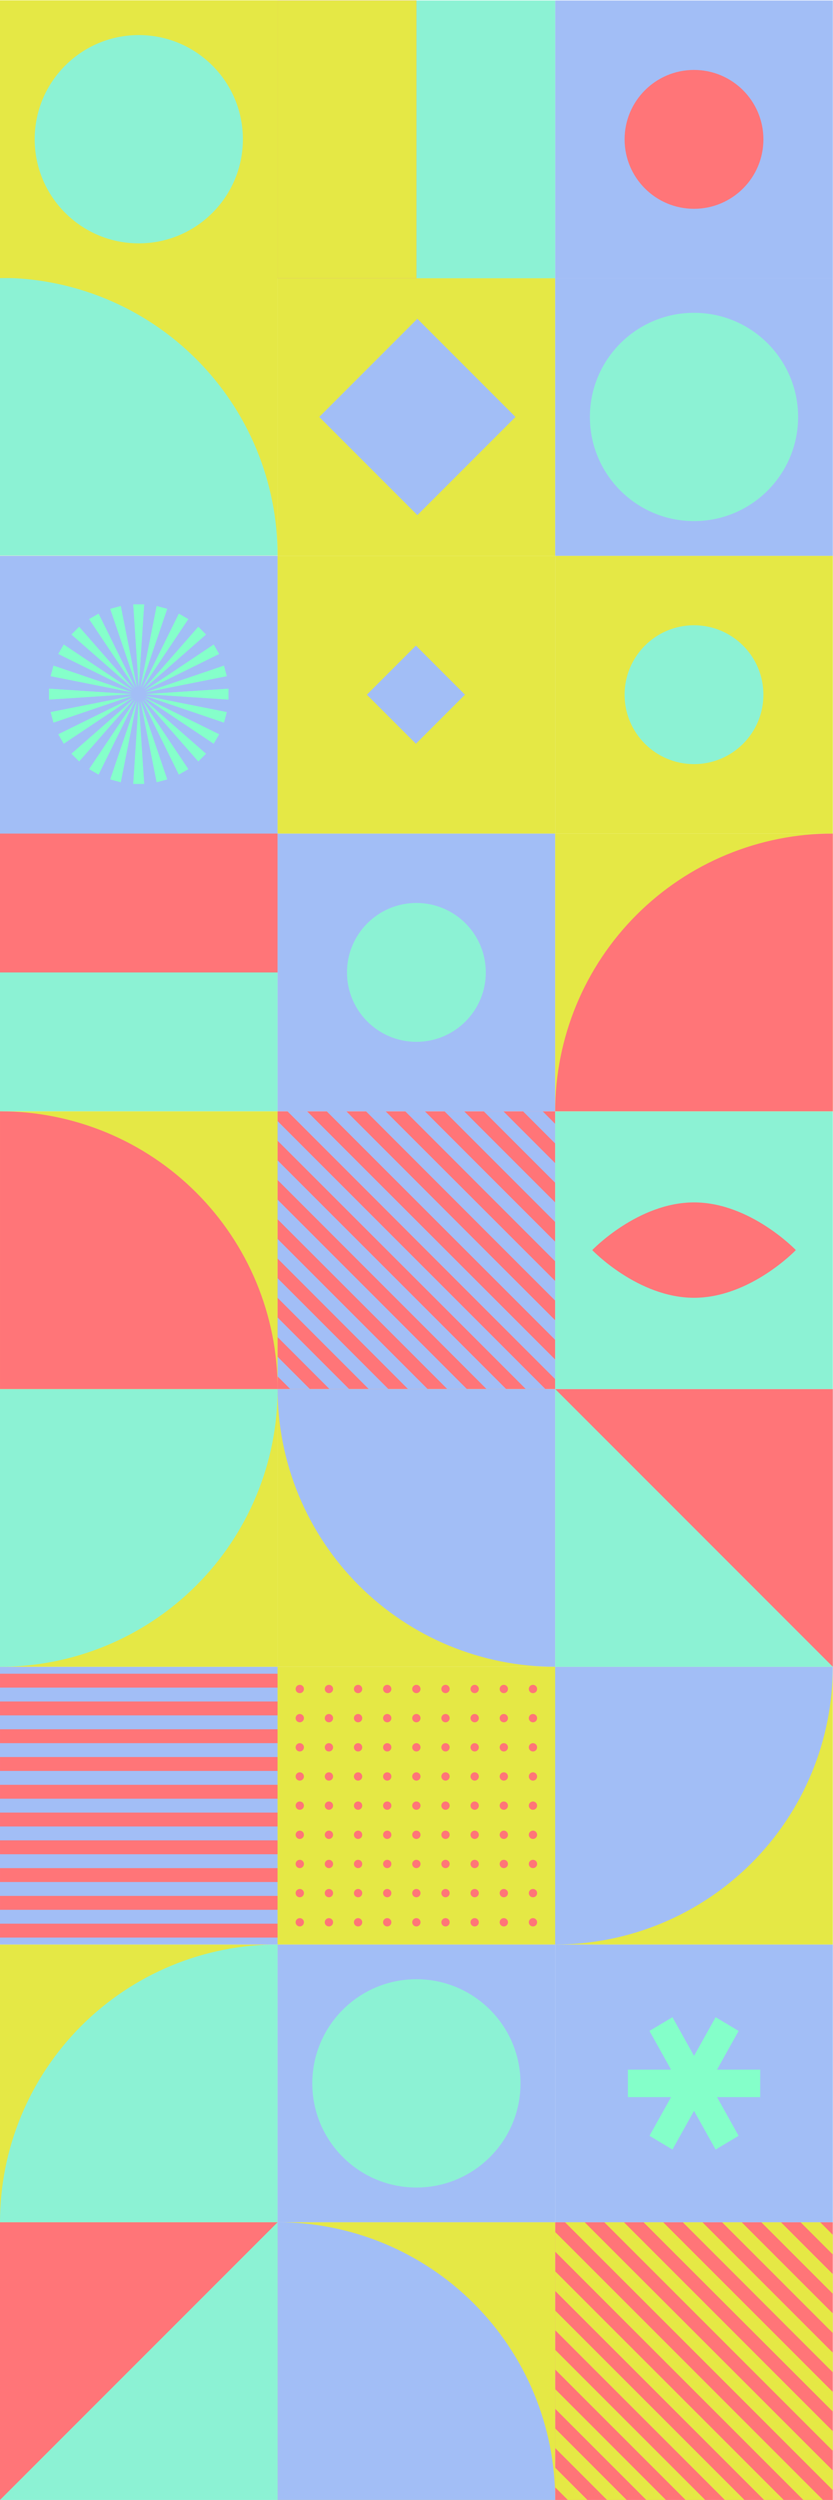 <?xml version="1.0" encoding="UTF-8" standalone="no"?>
<svg width="2266" height="6797" viewBox="0 0 2266 6797" fill="none" xmlns="http://www.w3.org/2000/svg">
<rect width="755.149" height="755.099" transform="matrix(1 4.37055e-08 4.37173e-08 -1 0.008 6797)" fill="#8CF2D4"/>
<path d="M0.008 6041.9L755.157 6041.9L0.008 6797L0.008 6041.9Z" fill="#FF7578"/>
<rect x="755.145" y="6041.9" width="755.149" height="755.099" fill="#E5E845"/>
<path d="M755.152 6041.9C854.319 6041.9 952.516 6061.43 1044.13 6099.38C1135.75 6137.33 1219 6192.95 1289.12 6263.06C1359.24 6333.18 1414.87 6416.42 1452.82 6508.04C1490.77 6599.65 1510.3 6697.84 1510.3 6797L755.152 6797L755.152 6041.9Z" fill="#A2BEF6"/>
<rect x="1510.3" y="6041.9" width="755.149" height="755.099" fill="#FF7578"/>
<path fill-rule="evenodd" clip-rule="evenodd" d="M2265.46 6716.91L2265.46 6770.31L1537 6041.9L1590.4 6041.9L2265.46 6716.91ZM1510.31 6121.99L1510.31 6068.6L2238.75 6797L2185.36 6797L1510.31 6121.99ZM1510.31 6175.38L1510.31 6228.77L2078.57 6797L2131.96 6797L1510.31 6175.38ZM1510.31 6335.57L1510.31 6282.16L2025.18 6797L1971.77 6797L1510.31 6335.57ZM1510.31 6388.96L1510.31 6442.35L1864.98 6797L1918.37 6797L1510.31 6388.96ZM1510.31 6549.14L1510.31 6495.74L1811.59 6797L1758.18 6797L1510.31 6549.14ZM1510.31 6602.54L1510.31 6655.93L1651.39 6797L1704.78 6797L1510.31 6602.54ZM1510.31 6762.71L1510.31 6709.32L1597.99 6797L1544.6 6797L1510.31 6762.71ZM2265.46 6663.52L2265.46 6610.14L1697.18 6041.9L1643.8 6041.9L2265.46 6663.52ZM2265.46 6503.35L2265.46 6556.74L1750.58 6041.9L1803.98 6041.9L2265.46 6503.35ZM2265.46 6449.96L2265.46 6396.55L1910.78 6041.9L1857.38 6041.9L2265.46 6449.96ZM2265.46 6289.77L2265.46 6343.16L1964.18 6041.9L2017.57 6041.9L2265.46 6289.77ZM2265.46 6236.37L2265.46 6182.97L2124.38 6041.9L2070.97 6041.9L2265.46 6236.37ZM2265.46 6076.19L2265.46 6129.58L2177.77 6041.9L2231.17 6041.9L2265.46 6076.19Z" fill="#E5E845"/>
<rect width="755.15" height="755.1" transform="matrix(-1 -4.37056e-08 -4.37171e-08 1 755.152 5286.8)" fill="#E5E845"/>
<path d="M755.158 5286.8C655.991 5286.8 557.794 5306.33 466.175 5344.27C374.556 5382.22 291.308 5437.84 221.186 5507.96C151.064 5578.08 95.44 5661.32 57.49 5752.93C19.54 5844.55 0.008 5942.74 0.008 6041.9L755.158 6041.9L755.158 5286.8Z" fill="#8CF2D4"/>
<rect x="1510.31" y="6041.9" width="755.15" height="755.1" transform="rotate(-180 1510.31 6041.9)" fill="#A2BEF6"/>
<ellipse rx="283.163" ry="283.182" transform="matrix(-4.37171e-08 1 1 4.37057e-08 1132.74 5664.35)" fill="#8CF2D4"/>
<rect width="755.1" height="755.15" transform="matrix(-4.37171e-08 1 1 4.37057e-08 1510.32 5286.8)" fill="#A2BEF6"/>
<path d="M1825.45 5701.72L1766.75 5806.93L1829.29 5844.29L1887.99 5739.09L1946.7 5844.29L2009.24 5806.93L1950.54 5701.72L2067.94 5701.72L2067.94 5626.99L1950.54 5626.99L2009.24 5521.79L1946.7 5484.42L1887.99 5589.63L1829.29 5484.42L1766.75 5521.79L1825.45 5626.99L1708.05 5626.99L1708.05 5701.72L1825.45 5701.72Z" fill="#84FFC9"/>
<rect x="755.164" y="5286.79" width="755.15" height="755.1" transform="rotate(-180 755.164 5286.79)" fill="#A2BEF6"/>
<rect x="755.164" y="4550.57" width="37.755" height="755.15" transform="rotate(90 755.164 4550.57)" fill="#FF7578"/>
<rect x="755.164" y="4626.08" width="37.755" height="755.15" transform="rotate(90 755.164 4626.08)" fill="#FF7578"/>
<rect x="755.164" y="4701.59" width="37.755" height="755.15" transform="rotate(90 755.164 4701.59)" fill="#FF7578"/>
<rect x="755.164" y="4777.1" width="37.755" height="755.15" transform="rotate(90 755.164 4777.1)" fill="#FF7578"/>
<rect x="755.164" y="4852.61" width="37.755" height="755.15" transform="rotate(90 755.164 4852.61)" fill="#FF7578"/>
<rect x="755.164" y="4928.12" width="37.755" height="755.15" transform="rotate(90 755.164 4928.12)" fill="#FF7578"/>
<rect x="755.164" y="5003.63" width="37.755" height="755.15" transform="rotate(90 755.164 5003.63)" fill="#FF7578"/>
<rect x="755.164" y="5079.14" width="37.755" height="755.15" transform="rotate(90 755.164 5079.14)" fill="#FF7578"/>
<rect x="755.164" y="5154.65" width="37.755" height="755.15" transform="rotate(90 755.164 5154.65)" fill="#FF7578"/>
<rect x="755.164" y="5230.16" width="37.755" height="755.15" transform="rotate(90 755.164 5230.16)" fill="#FF7578"/>
<rect width="755.15" height="755.1" transform="matrix(-1 -4.37086e-08 -4.37141e-08 1 1510.22 4531.69)" fill="#E5E845"/>
<ellipse cx="1449.81" cy="4592.1" rx="11.326" ry="11.327" transform="rotate(90 1449.81 4592.1)" fill="#FF7578"/>
<ellipse cx="1449.81" cy="4671.38" rx="11.326" ry="11.327" transform="rotate(90 1449.81 4671.38)" fill="#FF7578"/>
<ellipse cx="1449.81" cy="4750.67" rx="11.326" ry="11.327" transform="rotate(90 1449.81 4750.67)" fill="#FF7578"/>
<ellipse cx="1449.81" cy="4829.95" rx="11.326" ry="11.327" transform="rotate(90 1449.81 4829.95)" fill="#FF7578"/>
<ellipse cx="1449.81" cy="4909.24" rx="11.326" ry="11.327" transform="rotate(90 1449.81 4909.24)" fill="#FF7578"/>
<ellipse cx="1449.81" cy="4988.52" rx="11.326" ry="11.327" transform="rotate(90 1449.81 4988.52)" fill="#FF7578"/>
<ellipse cx="1449.81" cy="5067.81" rx="11.326" ry="11.327" transform="rotate(90 1449.81 5067.81)" fill="#FF7578"/>
<ellipse cx="1449.81" cy="5147.09" rx="11.326" ry="11.327" transform="rotate(90 1449.81 5147.09)" fill="#FF7578"/>
<ellipse cx="1449.81" cy="5226.38" rx="11.326" ry="11.327" transform="rotate(90 1449.81 5226.38)" fill="#FF7578"/>
<ellipse cx="1370.52" cy="4592.1" rx="11.326" ry="11.327" transform="rotate(90 1370.52 4592.1)" fill="#FF7578"/>
<ellipse cx="1370.52" cy="4671.38" rx="11.326" ry="11.327" transform="rotate(90 1370.52 4671.38)" fill="#FF7578"/>
<ellipse cx="1370.52" cy="4750.67" rx="11.326" ry="11.327" transform="rotate(90 1370.52 4750.67)" fill="#FF7578"/>
<ellipse cx="1370.52" cy="4829.95" rx="11.326" ry="11.327" transform="rotate(90 1370.52 4829.95)" fill="#FF7578"/>
<ellipse cx="1370.52" cy="4909.24" rx="11.326" ry="11.327" transform="rotate(90 1370.52 4909.24)" fill="#FF7578"/>
<ellipse cx="1370.52" cy="4988.52" rx="11.326" ry="11.327" transform="rotate(90 1370.52 4988.52)" fill="#FF7578"/>
<ellipse cx="1370.52" cy="5067.81" rx="11.326" ry="11.327" transform="rotate(90 1370.52 5067.81)" fill="#FF7578"/>
<ellipse cx="1370.52" cy="5147.09" rx="11.326" ry="11.327" transform="rotate(90 1370.52 5147.09)" fill="#FF7578"/>
<ellipse cx="1370.52" cy="5226.38" rx="11.326" ry="11.327" transform="rotate(90 1370.52 5226.38)" fill="#FF7578"/>
<ellipse cx="1291.23" cy="4592.1" rx="11.326" ry="11.327" transform="rotate(90 1291.23 4592.1)" fill="#FF7578"/>
<ellipse cx="1291.23" cy="4671.38" rx="11.326" ry="11.327" transform="rotate(90 1291.23 4671.38)" fill="#FF7578"/>
<ellipse cx="1291.23" cy="4750.67" rx="11.326" ry="11.327" transform="rotate(90 1291.23 4750.67)" fill="#FF7578"/>
<ellipse cx="1291.23" cy="4829.95" rx="11.326" ry="11.327" transform="rotate(90 1291.23 4829.95)" fill="#FF7578"/>
<ellipse cx="1291.23" cy="4909.24" rx="11.326" ry="11.327" transform="rotate(90 1291.23 4909.24)" fill="#FF7578"/>
<ellipse cx="1291.23" cy="4988.52" rx="11.326" ry="11.327" transform="rotate(90 1291.23 4988.52)" fill="#FF7578"/>
<ellipse cx="1291.23" cy="5067.81" rx="11.326" ry="11.327" transform="rotate(90 1291.23 5067.81)" fill="#FF7578"/>
<ellipse cx="1291.23" cy="5147.09" rx="11.326" ry="11.327" transform="rotate(90 1291.23 5147.09)" fill="#FF7578"/>
<ellipse cx="1291.23" cy="5226.38" rx="11.326" ry="11.327" transform="rotate(90 1291.23 5226.38)" fill="#FF7578"/>
<ellipse cx="1211.94" cy="4592.1" rx="11.326" ry="11.327" transform="rotate(90 1211.94 4592.1)" fill="#FF7578"/>
<ellipse cx="1211.94" cy="4671.38" rx="11.326" ry="11.327" transform="rotate(90 1211.94 4671.38)" fill="#FF7578"/>
<ellipse cx="1211.94" cy="4750.67" rx="11.326" ry="11.327" transform="rotate(90 1211.94 4750.67)" fill="#FF7578"/>
<ellipse cx="1211.94" cy="4829.95" rx="11.326" ry="11.327" transform="rotate(90 1211.94 4829.95)" fill="#FF7578"/>
<ellipse cx="1211.94" cy="4909.24" rx="11.326" ry="11.327" transform="rotate(90 1211.94 4909.24)" fill="#FF7578"/>
<ellipse cx="1211.94" cy="4988.52" rx="11.326" ry="11.327" transform="rotate(90 1211.94 4988.52)" fill="#FF7578"/>
<ellipse cx="1211.94" cy="5067.81" rx="11.326" ry="11.327" transform="rotate(90 1211.94 5067.81)" fill="#FF7578"/>
<ellipse cx="1211.94" cy="5147.09" rx="11.326" ry="11.327" transform="rotate(90 1211.94 5147.09)" fill="#FF7578"/>
<ellipse cx="1211.94" cy="5226.38" rx="11.326" ry="11.327" transform="rotate(90 1211.94 5226.38)" fill="#FF7578"/>
<ellipse cx="1132.65" cy="4592.1" rx="11.326" ry="11.327" transform="rotate(90 1132.65 4592.1)" fill="#FF7578"/>
<ellipse cx="1132.65" cy="4671.38" rx="11.326" ry="11.327" transform="rotate(90 1132.65 4671.38)" fill="#FF7578"/>
<ellipse cx="1132.65" cy="4750.67" rx="11.326" ry="11.327" transform="rotate(90 1132.65 4750.67)" fill="#FF7578"/>
<ellipse cx="1132.65" cy="4829.95" rx="11.326" ry="11.327" transform="rotate(90 1132.65 4829.95)" fill="#FF7578"/>
<ellipse cx="1132.65" cy="4909.24" rx="11.326" ry="11.327" transform="rotate(90 1132.65 4909.24)" fill="#FF7578"/>
<ellipse cx="1132.65" cy="4988.52" rx="11.326" ry="11.327" transform="rotate(90 1132.65 4988.52)" fill="#FF7578"/>
<ellipse cx="1132.65" cy="5067.81" rx="11.326" ry="11.327" transform="rotate(90 1132.65 5067.81)" fill="#FF7578"/>
<ellipse cx="1132.65" cy="5147.09" rx="11.326" ry="11.327" transform="rotate(90 1132.65 5147.09)" fill="#FF7578"/>
<ellipse cx="1132.65" cy="5226.38" rx="11.326" ry="11.327" transform="rotate(90 1132.65 5226.38)" fill="#FF7578"/>
<ellipse cx="1053.36" cy="4592.1" rx="11.326" ry="11.327" transform="rotate(90 1053.36 4592.1)" fill="#FF7578"/>
<ellipse cx="1053.36" cy="4671.38" rx="11.326" ry="11.327" transform="rotate(90 1053.36 4671.38)" fill="#FF7578"/>
<ellipse cx="1053.36" cy="4750.67" rx="11.326" ry="11.327" transform="rotate(90 1053.36 4750.67)" fill="#FF7578"/>
<ellipse cx="1053.36" cy="4829.95" rx="11.326" ry="11.327" transform="rotate(90 1053.36 4829.95)" fill="#FF7578"/>
<ellipse cx="1053.36" cy="4909.24" rx="11.326" ry="11.327" transform="rotate(90 1053.36 4909.24)" fill="#FF7578"/>
<ellipse cx="1053.36" cy="4988.52" rx="11.326" ry="11.327" transform="rotate(90 1053.36 4988.52)" fill="#FF7578"/>
<ellipse cx="1053.36" cy="5067.81" rx="11.326" ry="11.327" transform="rotate(90 1053.36 5067.81)" fill="#FF7578"/>
<ellipse cx="1053.36" cy="5147.09" rx="11.326" ry="11.327" transform="rotate(90 1053.36 5147.09)" fill="#FF7578"/>
<ellipse cx="1053.36" cy="5226.38" rx="11.326" ry="11.327" transform="rotate(90 1053.36 5226.38)" fill="#FF7578"/>
<ellipse cx="974.067" cy="4592.1" rx="11.326" ry="11.327" transform="rotate(90 974.067 4592.1)" fill="#FF7578"/>
<ellipse cx="974.067" cy="4671.38" rx="11.326" ry="11.327" transform="rotate(90 974.067 4671.38)" fill="#FF7578"/>
<ellipse cx="974.067" cy="4750.67" rx="11.326" ry="11.327" transform="rotate(90 974.067 4750.67)" fill="#FF7578"/>
<ellipse cx="974.067" cy="4829.95" rx="11.326" ry="11.327" transform="rotate(90 974.067 4829.95)" fill="#FF7578"/>
<ellipse cx="974.067" cy="4909.24" rx="11.326" ry="11.327" transform="rotate(90 974.067 4909.24)" fill="#FF7578"/>
<ellipse cx="974.067" cy="4988.52" rx="11.326" ry="11.327" transform="rotate(90 974.067 4988.52)" fill="#FF7578"/>
<ellipse cx="974.067" cy="5067.81" rx="11.326" ry="11.327" transform="rotate(90 974.067 5067.81)" fill="#FF7578"/>
<ellipse cx="974.067" cy="5147.09" rx="11.326" ry="11.327" transform="rotate(90 974.067 5147.09)" fill="#FF7578"/>
<ellipse cx="974.067" cy="5226.38" rx="11.326" ry="11.327" transform="rotate(90 974.067 5226.38)" fill="#FF7578"/>
<ellipse cx="894.778" cy="4592.1" rx="11.326" ry="11.327" transform="rotate(90 894.778 4592.1)" fill="#FF7578"/>
<ellipse cx="894.778" cy="4671.38" rx="11.326" ry="11.327" transform="rotate(90 894.778 4671.38)" fill="#FF7578"/>
<ellipse cx="894.778" cy="4750.67" rx="11.326" ry="11.327" transform="rotate(90 894.778 4750.67)" fill="#FF7578"/>
<ellipse cx="894.778" cy="4829.95" rx="11.326" ry="11.327" transform="rotate(90 894.778 4829.95)" fill="#FF7578"/>
<ellipse cx="894.778" cy="4909.24" rx="11.326" ry="11.327" transform="rotate(90 894.778 4909.24)" fill="#FF7578"/>
<ellipse cx="894.778" cy="4988.52" rx="11.326" ry="11.327" transform="rotate(90 894.778 4988.52)" fill="#FF7578"/>
<ellipse cx="894.778" cy="5067.81" rx="11.326" ry="11.327" transform="rotate(90 894.778 5067.81)" fill="#FF7578"/>
<ellipse cx="894.778" cy="5147.09" rx="11.326" ry="11.327" transform="rotate(90 894.778 5147.09)" fill="#FF7578"/>
<ellipse cx="894.778" cy="5226.38" rx="11.326" ry="11.327" transform="rotate(90 894.778 5226.38)" fill="#FF7578"/>
<ellipse cx="815.485" cy="4592.1" rx="11.326" ry="11.327" transform="rotate(90 815.485 4592.1)" fill="#FF7578"/>
<ellipse cx="815.485" cy="4671.38" rx="11.326" ry="11.327" transform="rotate(90 815.485 4671.38)" fill="#FF7578"/>
<ellipse cx="815.485" cy="4750.67" rx="11.326" ry="11.327" transform="rotate(90 815.485 4750.67)" fill="#FF7578"/>
<ellipse cx="815.485" cy="4829.95" rx="11.326" ry="11.327" transform="rotate(90 815.485 4829.95)" fill="#FF7578"/>
<ellipse cx="815.485" cy="4909.24" rx="11.326" ry="11.327" transform="rotate(90 815.485 4909.24)" fill="#FF7578"/>
<ellipse cx="815.485" cy="4988.52" rx="11.326" ry="11.327" transform="rotate(90 815.485 4988.52)" fill="#FF7578"/>
<ellipse cx="815.485" cy="5067.81" rx="11.326" ry="11.327" transform="rotate(90 815.485 5067.81)" fill="#FF7578"/>
<ellipse cx="815.485" cy="5147.1" rx="11.326" ry="11.327" transform="rotate(90 815.485 5147.1)" fill="#FF7578"/>
<ellipse cx="815.485" cy="5226.38" rx="11.326" ry="11.327" transform="rotate(90 815.485 5226.38)" fill="#FF7578"/>
<rect width="755.15" height="755.1" transform="matrix(1 4.37057e-08 4.37171e-08 -1 1510.22 5286.79)" fill="#E5E845"/>
<path d="M1510.22 5286.79C1609.38 5286.79 1707.58 5267.26 1799.2 5229.31C1890.82 5191.36 1974.07 5135.74 2044.19 5065.63C2114.31 4995.51 2169.93 4912.27 2207.88 4820.65C2245.83 4729.04 2265.37 4630.85 2265.37 4531.69L1510.22 4531.69L1510.22 5286.79Z" fill="#A2BEF6"/>
<rect x="755.152" y="3776.58" width="755.1" height="755.15" transform="rotate(90 755.152 3776.58)" fill="#E5E845"/>
<path d="M755.154 3776.58C755.154 3875.75 735.622 3973.94 697.672 4065.55C659.722 4157.16 604.098 4240.4 533.976 4310.52C463.854 4380.64 380.607 4436.26 288.988 4474.21C197.368 4512.15 99.172 4531.69 0.004 4531.69L0.004 3776.58L755.154 3776.58Z" fill="#8CF2D4"/>
<rect x="1510.3" y="4531.69" width="755.15" height="755.1" transform="rotate(-180 1510.3 4531.69)" fill="#E5E845"/>
<path d="M1510.3 4531.69C1411.13 4531.69 1312.94 4512.16 1221.32 4474.21C1129.7 4436.26 1046.45 4380.64 976.331 4310.52C906.209 4240.41 850.585 4157.16 812.635 4065.55C774.685 3973.94 755.152 3875.75 755.152 3776.59L1510.3 3776.59L1510.3 4531.69Z" fill="#A2BEF6"/>
<rect x="2265.45" y="4531.69" width="755.15" height="755.1" transform="rotate(-180 2265.45 4531.69)" fill="#8CF2D4"/>
<path d="M2265.45 3776.59L1510.3 3776.59L2265.45 4531.69L2265.45 3776.59Z" fill="#FF7578"/>
<rect x="0.004" y="3021.38" width="755.148" height="755.098" fill="#E5E845"/>
<path d="M0.012 3021.38C99.18 3021.38 197.376 3040.92 288.995 3078.86C380.614 3116.81 463.86 3172.43 533.982 3242.55C604.104 3312.67 659.728 3395.91 697.678 3487.52C735.628 3579.13 755.16 3677.32 755.16 3776.48L0.012 3776.48L0.012 3021.38Z" fill="#FF7578"/>
<rect x="755.145" y="3021.38" width="755.148" height="755.098" fill="#FF7578"/>
<path fill-rule="evenodd" clip-rule="evenodd" d="M1510.3 3696.38L1510.3 3749.78L781.859 3021.38L835.261 3021.38L1510.3 3696.38ZM755.153 3101.46L755.153 3048.07L1483.61 3776.48L1430.21 3776.48L755.153 3101.46ZM755.153 3154.86L755.153 3208.24L1323.43 3776.48L1376.82 3776.48L755.153 3154.86ZM755.153 3315.04L755.153 3261.64L1270.03 3776.48L1216.62 3776.48L755.153 3315.04ZM755.153 3368.44L755.153 3421.82L1109.84 3776.48L1163.22 3776.48L755.153 3368.44ZM755.153 3528.62L755.153 3475.21L1056.44 3776.48L1003.03 3776.48L755.153 3528.62ZM755.153 3582.01L755.153 3635.4L896.239 3776.48L949.635 3776.48L755.153 3582.01ZM755.153 3742.18L755.153 3688.8L842.842 3776.48L789.457 3776.48L755.153 3742.18ZM1510.3 3642.99L1510.3 3589.61L942.041 3021.38L888.658 3021.38L1510.3 3642.99ZM1510.3 3482.82L1510.3 3536.21L995.438 3021.38L1048.84 3021.38L1510.3 3482.82ZM1510.3 3429.43L1510.3 3376.03L1155.63 3021.38L1102.23 3021.38L1510.3 3429.43ZM1510.3 3269.24L1510.3 3322.63L1209.03 3021.38L1262.43 3021.38L1510.3 3269.24ZM1510.3 3215.85L1510.3 3162.44L1369.23 3021.38L1315.83 3021.38L1510.3 3215.85ZM1510.3 3055.66L1510.3 3109.05L1422.63 3021.38L1476.02 3021.38L1510.3 3055.66Z" fill="#A2BEF6"/>
<rect x="1510.21" y="3021.48" width="755.148" height="755.098" fill="#8CF2D4"/>
<path d="M1887.99 3528.47C1735.03 3528.47 1611.03 3398.79 1611.03 3398.79C1611.03 3398.79 1735.03 3269.12 1887.99 3269.12C2040.94 3269.12 2164.94 3398.79 2164.94 3398.79C2164.94 3398.79 2040.94 3528.47 1887.99 3528.47Z" fill="#FF7578"/>
<rect x="755.16" y="2266.28" width="755.1" height="755.15" transform="rotate(90 755.16 2266.28)" fill="#8CF2D4"/>
<rect x="755.16" y="2266.28" width="377.55" height="755.15" transform="rotate(90 755.16 2266.28)" fill="#FF7578"/>
<rect x="755.16" y="2266.28" width="377.55" height="755.15" transform="rotate(90 755.16 2266.28)" fill="#FF7578"/>
<rect x="1510.31" y="3021.38" width="755.15" height="755.1" transform="rotate(-180 1510.31 3021.38)" fill="#A2BEF6"/>
<ellipse rx="188.775" ry="188.788" transform="matrix(-4.37171e-08 1 1 4.37057e-08 1132.73 2643.8)" fill="#8CF2D4"/>
<rect width="755.15" height="755.1" transform="matrix(-1 -4.3705e-08 -4.37177e-08 1 2265.46 2266.28)" fill="#E5E845"/>
<path d="M2265.46 2266.28C2166.29 2266.28 2068.09 2285.81 1976.47 2323.76C1884.85 2361.71 1801.61 2417.33 1731.48 2487.45C1661.36 2557.56 1605.74 2640.81 1567.79 2732.42C1529.84 2824.03 1510.3 2922.22 1510.3 3021.38L2265.46 3021.38L2265.46 2266.28Z" fill="#FF7578"/>
<rect y="1511.18" width="755.15" height="755.1" fill="#A2BEF6"/>
<path d="M377.345 1867.7L392.135 1643.25L362.555 1643.25L377.345 1867.7Z" fill="#85FFCA"/>
<path d="M377.341 1906.74L392.131 2131.19L362.551 2131.19L377.341 1906.74Z" fill="#85FFCA"/>
<path d="M377.341 1906.74L362.551 2131.19L392.131 2131.19L377.341 1906.74Z" fill="#85FFCA"/>
<path d="M377.345 1867.7L362.555 1643.25L392.135 1643.25L377.345 1867.7Z" fill="#85FFCA"/>
<path d="M396.863 1887.22L621.329 1902.01L621.329 1872.43L396.863 1887.22Z" fill="#85FFCA"/>
<path d="M357.825 1887.22L133.359 1902.01L133.359 1872.43L357.825 1887.22Z" fill="#85FFCA"/>
<path d="M357.825 1887.22L133.359 1872.43L133.359 1902.01L357.825 1887.22Z" fill="#85FFCA"/>
<path d="M396.863 1887.22L621.329 1872.43L621.329 1902.01L396.863 1887.22Z" fill="#85FFCA"/>
<path d="M363.544 1873.42L215.281 1704.25L194.363 1725.17L363.544 1873.42Z" fill="#85FFCA"/>
<path d="M391.145 1901.02L560.325 2049.27L539.407 2070.19L391.145 1901.02Z" fill="#85FFCA"/>
<path d="M391.145 1901.02L539.407 2070.19L560.325 2049.27L391.145 1901.02Z" fill="#85FFCA"/>
<path d="M363.544 1873.42L194.363 1725.17L215.281 1704.25L363.544 1873.42Z" fill="#85FFCA"/>
<path d="M391.145 1873.42L560.325 1725.17L539.407 1704.25L391.145 1873.42Z" fill="#85FFCA"/>
<path d="M363.544 1901.02L215.281 2070.19L194.363 2049.27L363.544 1901.02Z" fill="#85FFCA"/>
<path d="M363.544 1901.02L194.363 2049.27L215.281 2070.19L363.544 1901.02Z" fill="#85FFCA"/>
<path d="M391.145 1873.42L539.407 1704.25L560.325 1725.17L391.145 1873.42Z" fill="#85FFCA"/>
<path d="M382.395 1868.37L454.777 1655.39L426.203 1647.74L382.395 1868.37Z" fill="#85FFCA"/>
<path d="M372.292 1906.07L328.484 2126.7L299.91 2119.04L372.292 1906.07Z" fill="#85FFCA"/>
<path d="M372.292 1906.07L299.91 2119.04L328.484 2126.7L372.292 1906.07Z" fill="#85FFCA"/>
<path d="M382.395 1868.37L426.203 1647.74L454.777 1655.39L382.395 1868.37Z" fill="#85FFCA"/>
<path d="M396.199 1892.27L609.188 1964.65L616.844 1936.07L396.199 1892.27Z" fill="#85FFCA"/>
<path d="M358.493 1882.17L137.848 1838.36L145.504 1809.79L358.493 1882.17Z" fill="#85FFCA"/>
<path d="M358.493 1882.17L145.504 1809.79L137.848 1838.36L358.493 1882.17Z" fill="#85FFCA"/>
<path d="M396.199 1892.27L616.844 1936.07L609.188 1964.65L396.199 1892.27Z" fill="#85FFCA"/>
<path d="M367.585 1870.32L268.161 1668.54L242.543 1683.33L367.585 1870.32Z" fill="#85FFCA"/>
<path d="M387.102 1904.12L512.144 2091.11L486.525 2105.9L387.102 1904.12Z" fill="#85FFCA"/>
<path d="M387.102 1904.12L486.525 2105.9L512.144 2091.11L387.102 1904.12Z" fill="#85FFCA"/>
<path d="M367.585 1870.32L242.543 1683.33L268.161 1668.54L367.585 1870.32Z" fill="#85FFCA"/>
<path d="M394.246 1877.46L596.034 1778.04L581.244 1752.43L394.246 1877.46Z" fill="#85FFCA"/>
<path d="M360.441 1896.98L173.443 2022.01L158.652 1996.39L360.441 1896.98Z" fill="#85FFCA"/>
<path d="M360.441 1896.98L158.652 1996.39L173.443 2022.01L360.441 1896.98Z" fill="#85FFCA"/>
<path d="M394.246 1877.46L581.244 1752.43L596.034 1778.04L394.246 1877.46Z" fill="#85FFCA"/>
<path d="M387.102 1870.32L512.144 1683.33L486.525 1668.54L387.102 1870.32Z" fill="#85FFCA"/>
<path d="M367.585 1904.12L268.161 2105.9L242.543 2091.11L367.585 1904.12Z" fill="#85FFCA"/>
<path d="M367.585 1904.12L242.543 2091.11L268.161 2105.9L367.585 1904.12Z" fill="#85FFCA"/>
<path d="M387.102 1870.32L486.525 1668.54L512.144 1683.33L387.102 1870.32Z" fill="#85FFCA"/>
<path d="M394.246 1896.98L581.244 2022.01L596.034 1996.39L394.246 1896.98Z" fill="#85FFCA"/>
<path d="M360.441 1877.46L158.652 1778.04L173.443 1752.43L360.441 1877.46Z" fill="#85FFCA"/>
<path d="M360.441 1877.46L173.443 1752.43L158.652 1778.04L360.441 1877.46Z" fill="#85FFCA"/>
<path d="M394.246 1896.98L596.034 1996.39L581.244 2022.01L394.246 1896.98Z" fill="#85FFCA"/>
<path d="M372.292 1868.37L328.484 1647.74L299.91 1655.39L372.292 1868.37Z" fill="#85FFCA"/>
<path d="M382.395 1906.07L454.777 2119.04L426.203 2126.7L382.395 1906.07Z" fill="#85FFCA"/>
<path d="M382.395 1906.07L426.203 2126.7L454.777 2119.04L382.395 1906.07Z" fill="#85FFCA"/>
<path d="M372.292 1868.37L299.91 1655.39L328.484 1647.74L372.292 1868.37Z" fill="#85FFCA"/>
<path d="M396.199 1882.17L616.844 1838.36L609.188 1809.79L396.199 1882.17Z" fill="#85FFCA"/>
<path d="M358.493 1892.27L145.504 1964.65L137.848 1936.07L358.493 1892.27Z" fill="#85FFCA"/>
<path d="M358.493 1892.27L137.848 1936.07L145.504 1964.65L358.493 1892.27Z" fill="#85FFCA"/>
<path d="M396.199 1882.17L609.188 1809.79L616.844 1838.36L396.199 1882.17Z" fill="#85FFCA"/>
<rect width="755.15" height="755.1" transform="matrix(1 4.37087e-08 4.37141e-08 -1 755.152 2266.28)" fill="#E5E845"/>
<rect width="188.782" height="188.782" transform="matrix(-0.707 -0.707 -0.707 0.707 1264.88 1888.73)" fill="#A2BEF6"/>
<rect x="1510.31" y="1511.18" width="755.15" height="755.1" fill="#E5E845"/>
<ellipse rx="188.775" ry="188.788" transform="matrix(4.37171e-08 -1 -1 -4.37057e-08 1887.89 1888.76)" fill="#8CF2D4"/>
<rect y="755.285" width="755.15" height="755.1" fill="#E5E845"/>
<path d="M0.006 755.286C99.174 755.286 197.37 774.817 288.99 812.765C380.609 850.712 463.856 906.332 533.978 976.45C604.1 1046.57 659.724 1129.81 697.674 1221.42C735.624 1313.04 755.156 1411.23 755.156 1510.39L0.006 1510.39L0.006 755.286Z" fill="#8CF2D4"/>
<rect width="755.15" height="755.1" transform="matrix(-1 -4.37087e-08 -4.37141e-08 1 1510.3 756.077)" fill="#E5E845"/>
<rect width="377.563" height="377.563" transform="matrix(0.707 0.707 0.707 -0.707 868.422 1133.63)" fill="#A2BEF6"/>
<rect x="2265.45" y="1511.18" width="755.15" height="755.1" transform="rotate(-180 2265.45 1511.18)" fill="#A2BEF6"/>
<ellipse rx="283.163" ry="283.182" transform="matrix(-4.37171e-08 1 1 4.37057e-08 1887.88 1133.63)" fill="#8CF2D4"/>
<rect x="1510.3" y="1.367" width="755.149" height="755.099" fill="#A2BEF6"/>
<ellipse rx="188.775" ry="188.788" transform="matrix(4.37171e-08 -1 -1 -4.37057e-08 1887.88 378.919)" fill="#FF7578"/>
<rect width="755.149" height="755.099" transform="matrix(1 4.37057e-08 4.37171e-08 -1 755.148 756.474)" fill="#8CF2D4"/>
<rect width="377.575" height="755.099" transform="matrix(1 4.37057e-08 4.37171e-08 -1 755.148 756.474)" fill="#FF7578"/>
<rect width="377.575" height="755.099" transform="matrix(1 4.37057e-08 4.37171e-08 -1 755.148 756.474)" fill="#E5E845"/>
<rect x="755.148" y="756.078" width="755.149" height="755.099" transform="rotate(-180 755.148 756.078)" fill="#E5E845"/>
<ellipse rx="283.162" ry="283.181" transform="matrix(-4.37171e-08 1 1 4.37057e-08 377.568 378.525)" fill="#8CF2D4"/>
</svg>

